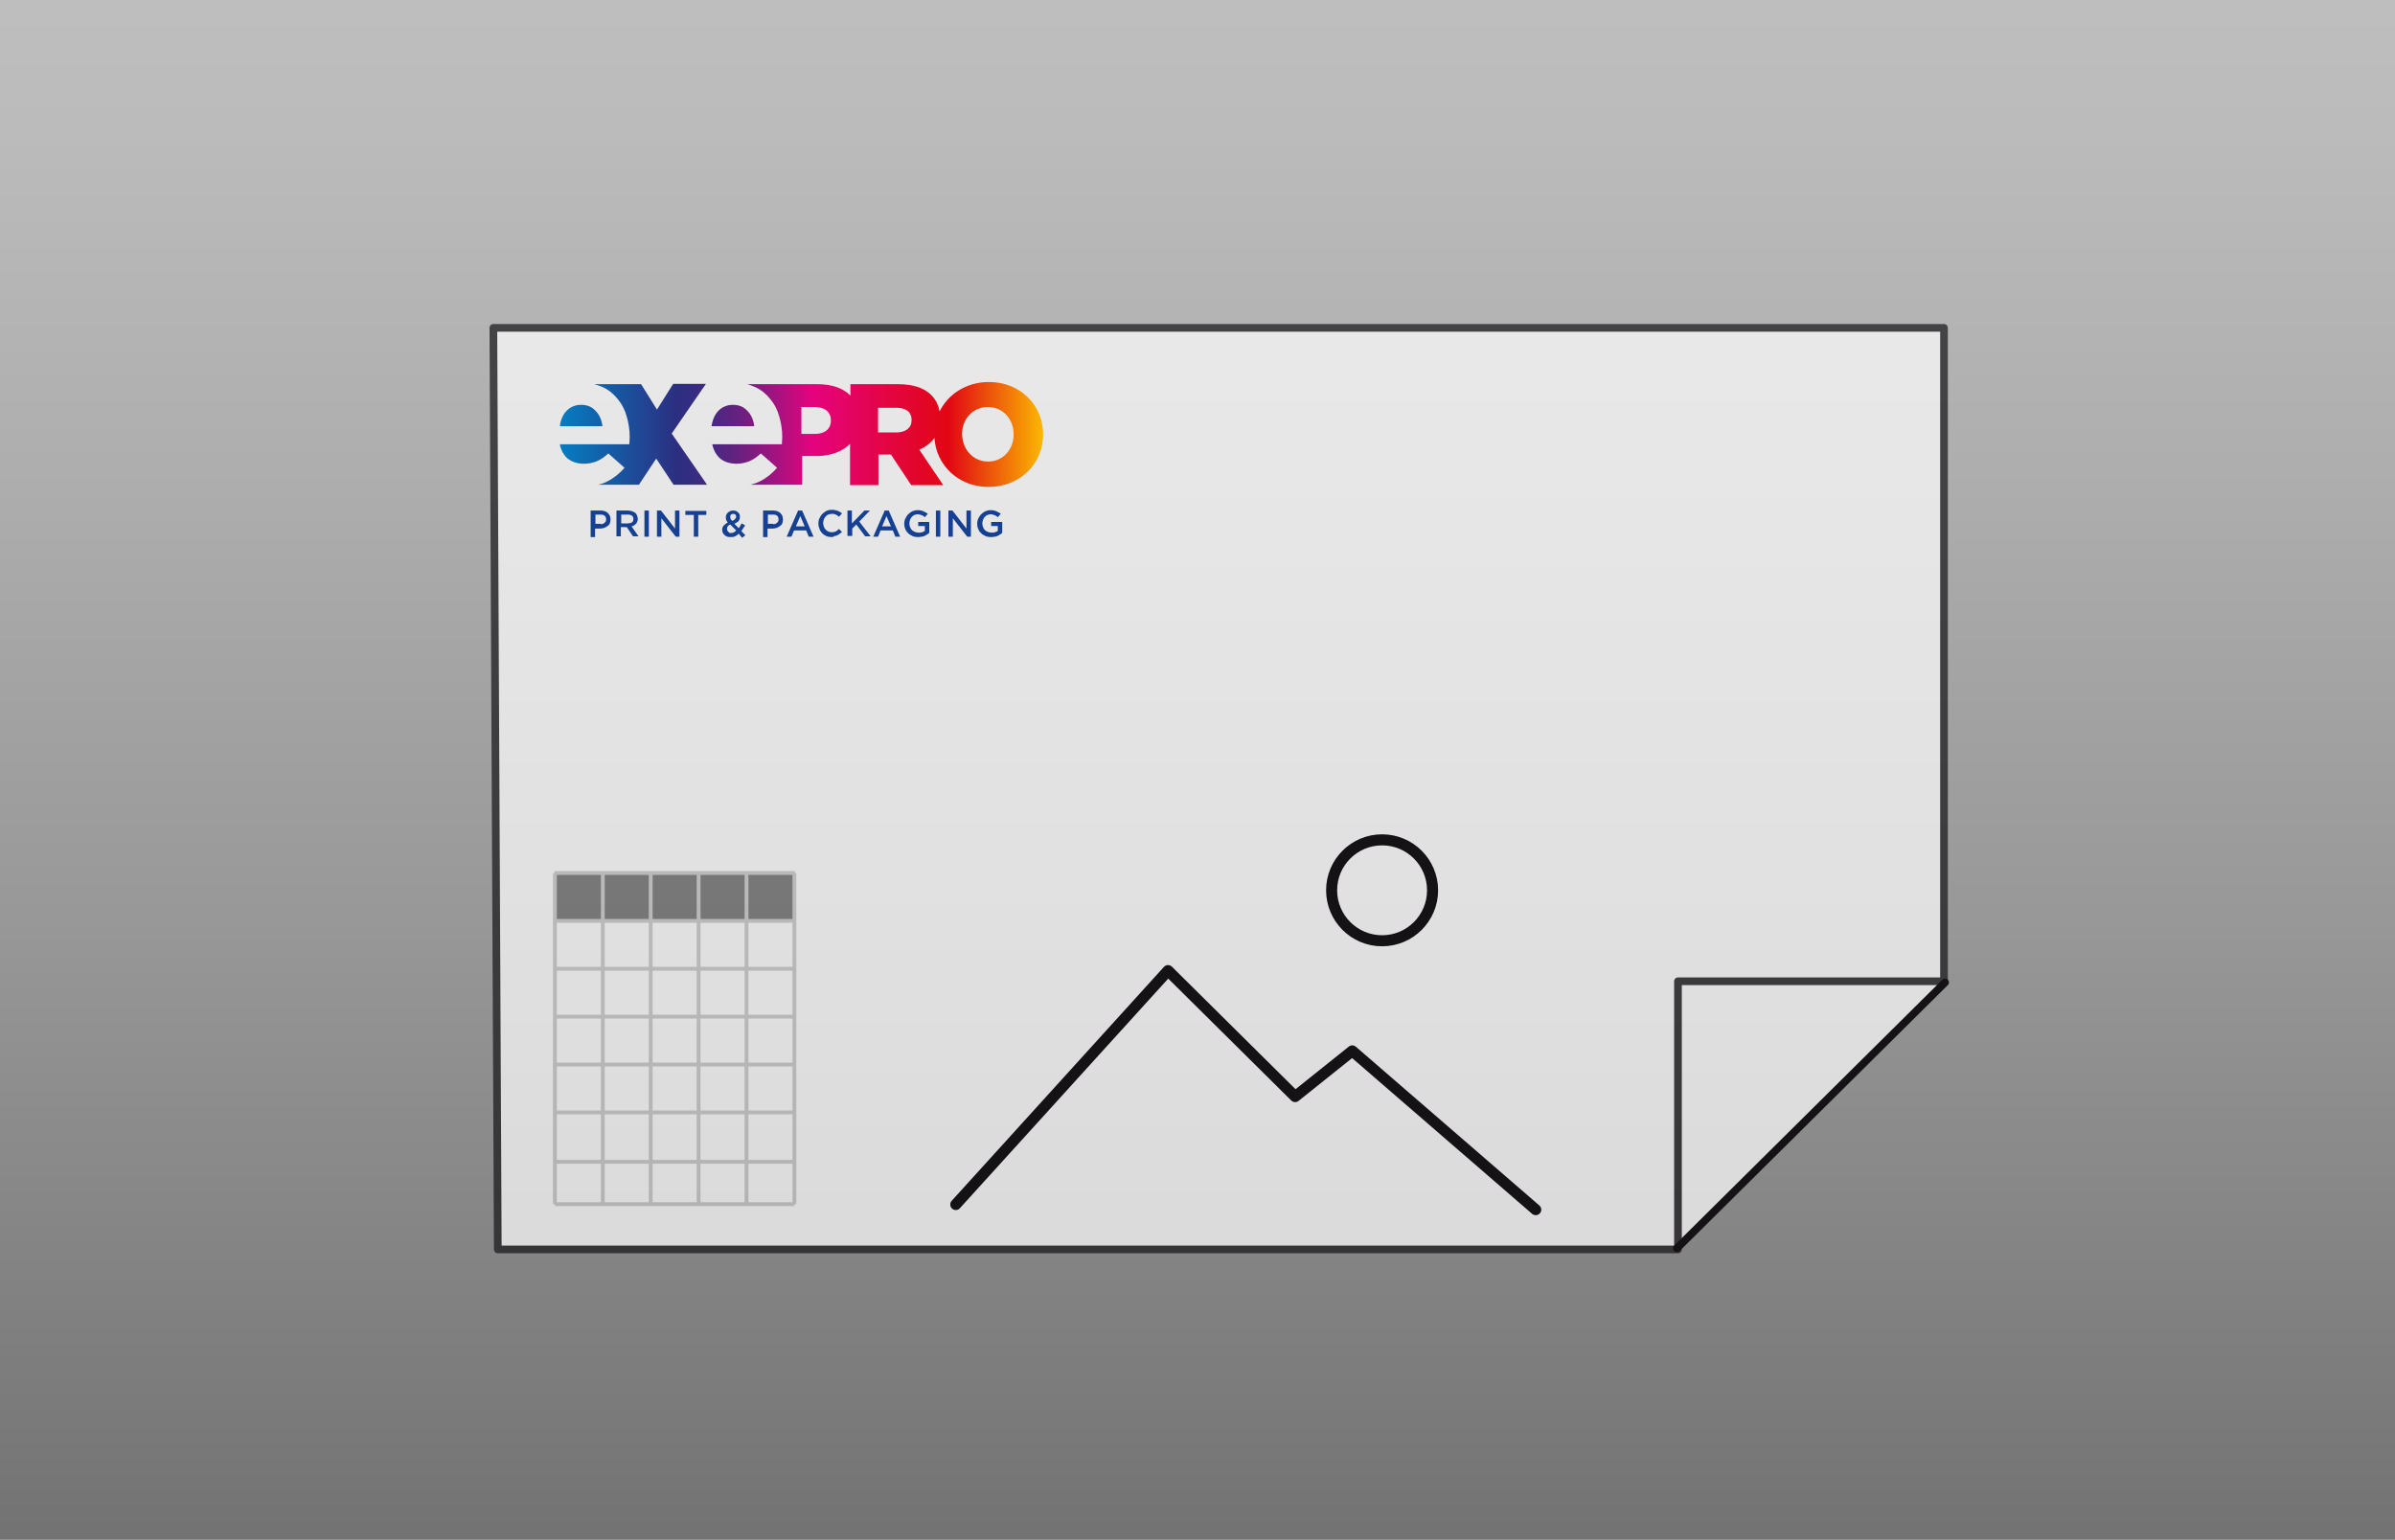 <?xml version="1.0" encoding="utf-8"?>
<!-- Generator: Adobe Illustrator 25.2.3, SVG Export Plug-In . SVG Version: 6.00 Build 0)  -->
<svg version="1.1" id="Calque_1" xmlns="http://www.w3.org/2000/svg" xmlns:xlink="http://www.w3.org/1999/xlink" x="0px" y="0px"
	 viewBox="0 0 650 418" style="enable-background:new 0 0 650 418;" xml:space="preserve">
<rect x="0" y="0" width="650" height="418" fill="#808080" stroke="none"/>
<style type="text/css">
	.st0{opacity:0.5;fill:url(#SVGID_1_);enable-background:new    ;}
	.st1{opacity:0.7;}
	.st2{fill:#FFFFFF;}
	.st3{fill:#FFFFFF;stroke:#141215;stroke-width:2.084;stroke-linecap:round;stroke-linejoin:round;stroke-miterlimit:10;}
	.st4{fill:#686868;}
	.st5{fill:none;stroke:#C6C6C6;stroke-width:1.043;stroke-miterlimit:10;}
	
		.st6{display:none;fill:#FFFFFF;stroke:#141215;stroke-width:1.474;stroke-linecap:round;stroke-linejoin:round;stroke-miterlimit:10;}
	
		.st7{display:none;fill:#FFFFFF;stroke:#141215;stroke-width:1.267;stroke-linecap:round;stroke-linejoin:round;stroke-miterlimit:10;}
	
		.st8{display:none;fill:none;stroke:#141215;stroke-width:1.414;stroke-linecap:round;stroke-linejoin:round;stroke-miterlimit:10;}
	.st9{display:none;fill:#FFFFFF;}
	
		.st10{display:none;fill:#FFFFFF;stroke:#141215;stroke-width:2.084;stroke-linecap:round;stroke-linejoin:round;stroke-miterlimit:10;}
	.st11{display:none;}
	.st12{display:inline;fill:none;stroke:#C6C6C6;stroke-width:1.043;stroke-miterlimit:10;}
	.st13{display:inline;fill:none;stroke:#C6C6C6;stroke-width:0.876;stroke-miterlimit:10;}
	.st14{display:inline;}
	.st15{fill:none;stroke:#C6C6C6;stroke-width:1;stroke-miterlimit:10;}
	.st16{fill:none;stroke:#C6C6C6;stroke-width:0.863;stroke-miterlimit:10;}
	.st17{display:inline;fill:#FFFFFF;}
	
		.st18{display:inline;fill:#FFFFFF;stroke:#141215;stroke-width:2;stroke-linecap:round;stroke-linejoin:round;stroke-miterlimit:10;}
	.st19{fill:#FFFFFF;stroke:#141215;stroke-width:2;stroke-linecap:round;stroke-linejoin:round;stroke-miterlimit:10;}
	.st20{fill:none;stroke:#141215;stroke-width:2;stroke-linecap:round;stroke-linejoin:round;stroke-miterlimit:10;}
	.st21{display:inline;fill:none;stroke:#141215;stroke-width:2;stroke-linecap:round;stroke-linejoin:round;stroke-miterlimit:10;}
	
		.st22{display:inline;fill:#FFFFFF;stroke:#141215;stroke-width:3;stroke-linecap:round;stroke-linejoin:round;stroke-miterlimit:10;}
	.st23{display:inline;fill:none;stroke:#141215;stroke-width:3;stroke-linecap:round;stroke-linejoin:round;stroke-miterlimit:10;}
	.st24{fill:none;stroke:#141215;stroke-width:2.084;stroke-linecap:round;stroke-linejoin:round;stroke-miterlimit:10;}
	.st25{fill:none;stroke:#141215;stroke-width:3;stroke-linecap:round;stroke-linejoin:round;stroke-miterlimit:10;}
	.st26{clip-path:url(#SVGID_3_);fill:url(#SVGID_4_);}
	.st27{fill-rule:evenodd;clip-rule:evenodd;fill:#164193;}
</style>
<linearGradient id="SVGID_1_" gradientUnits="userSpaceOnUse" x1="324.95" y1="2139.58" x2="324.95" y2="1693.28" gradientTransform="matrix(1 0 0 1 0 -1707.48)">
	<stop  offset="0" style="stop-color:#5E5E5E"/>
	<stop  offset="0.114" style="stop-color:#767676"/>
	<stop  offset="0.418" style="stop-color:#B1B1B1"/>
	<stop  offset="0.677" style="stop-color:#DBDBDB"/>
	<stop  offset="0.88" style="stop-color:#F5F5F5"/>
	<stop  offset="1" style="stop-color:#FFFFFF"/>
</linearGradient>
<rect x="-14.2" y="-14.2" class="st0" width="678.3" height="446.3"/>
<g id="Flyer">
	<g id="Flyer_2_" class="st1">
		<polygon class="st2" points="455.4,266.4 455.4,339.2 527.6,266.4 		"/>
		<polygon class="st3" points="135.1,339.2 455.4,339.2 455.4,266.4 527.6,266.4 527.6,89 133.9,89 		"/>
		<g>
			<rect x="150.6" y="236.6" class="st4" width="65" height="13.4"/>
			<line class="st5" x1="150.6" y1="237" x2="150.6" y2="326.9"/>
			<line class="st5" x1="163.6" y1="237" x2="163.6" y2="326.9"/>
			<line class="st5" x1="176.6" y1="237" x2="176.6" y2="326.9"/>
			<line class="st5" x1="189.6" y1="237" x2="189.6" y2="326.9"/>
			<line class="st5" x1="202.6" y1="237" x2="202.6" y2="326.9"/>
			<line class="st5" x1="215.6" y1="237" x2="215.6" y2="326.9"/>
			<g>
				<line class="st5" x1="215.6" y1="237" x2="150.6" y2="237"/>
				<line class="st5" x1="215.6" y1="250" x2="150.6" y2="250"/>
				<line class="st5" x1="215.6" y1="263" x2="150.6" y2="263"/>
				<line class="st5" x1="215.6" y1="276" x2="150.6" y2="276"/>
				<line class="st5" x1="215.6" y1="289" x2="150.6" y2="289"/>
				<line class="st5" x1="215.6" y1="302" x2="150.6" y2="302"/>
			</g>
			<g>
				<line class="st5" x1="215.6" y1="315.4" x2="150.6" y2="315.4"/>
			</g>
			<g>
				<line class="st5" x1="215.6" y1="326.9" x2="150.6" y2="326.9"/>
			</g>
		</g>
		<polyline class="st6" points="226.2,337.6 183.4,250.5 200.2,220.8 165.1,162.6 214.7,90 		"/>
		<circle class="st7" cx="158.3" cy="292.1" r="13.2"/>
		<line class="st8" x1="241.2" y1="89.9" x2="241.2" y2="337.6"/>
	</g>
	<polygon class="st9" points="455.4,161.7 455.4,89 527.6,161.7 	"/>
	<polygon class="st10" points="133.9,339.2 527.6,339.2 527.6,161.7 455.4,161.7 455.4,89 135.1,89 	"/>
	<polyline class="st6" points="214.7,338.3 165.1,265.5 200.2,207.6 183.4,177.8 226.2,90.6 	"/>
	<circle class="st7" cx="158.3" cy="136.1" r="13.2"/>
	<line class="st8" x1="241.2" y1="338.3" x2="241.2" y2="90.6"/>
	<g class="st11">
		<line class="st12" x1="260" y1="337.4" x2="260" y2="90.8"/>
		<line class="st12" x1="277.8" y1="337.4" x2="277.8" y2="90.8"/>
		<line class="st12" x1="295.6" y1="337.4" x2="295.6" y2="90.8"/>
		<line class="st12" x1="313.5" y1="337.4" x2="313.5" y2="90.8"/>
		<line class="st12" x1="331.3" y1="337.4" x2="331.3" y2="90.8"/>
		<line class="st12" x1="349.1" y1="337.4" x2="349.1" y2="90.8"/>
		<line class="st12" x1="367" y1="337.4" x2="367" y2="90.8"/>
		<line class="st12" x1="384.8" y1="337.4" x2="384.8" y2="90.8"/>
		<line class="st12" x1="402.6" y1="337.4" x2="402.6" y2="90.8"/>
		<line class="st12" x1="420.5" y1="337.4" x2="420.5" y2="90.8"/>
		<line class="st12" x1="438.3" y1="337.4" x2="438.3" y2="90.8"/>
		<line class="st12" x1="456.1" y1="337.4" x2="456.1" y2="163.3"/>
		<line class="st13" x1="474" y1="337.4" x2="474" y2="163.3"/>
		<line class="st13" x1="491.8" y1="337.4" x2="491.8" y2="163.3"/>
		<line class="st13" x1="509.6" y1="337.4" x2="509.6" y2="163.3"/>
		<g class="st14">
			<line class="st15" x1="242.5" y1="322.1" x2="525.9" y2="322.1"/>
			<line class="st15" x1="242.5" y1="304.2" x2="525.9" y2="304.2"/>
			<line class="st15" x1="242.5" y1="286.4" x2="525.9" y2="286.4"/>
			<line class="st15" x1="242.5" y1="268.6" x2="525.9" y2="268.6"/>
			<line class="st15" x1="242.5" y1="250.7" x2="525.9" y2="250.7"/>
			<line class="st15" x1="242.5" y1="233.1" x2="525.9" y2="233.1"/>
			<line class="st15" x1="242.5" y1="215.2" x2="525.9" y2="215.2"/>
			<line class="st15" x1="242.5" y1="197.4" x2="525.9" y2="197.4"/>
			<line class="st15" x1="242.5" y1="179.6" x2="525.9" y2="179.6"/>
			<line class="st16" x1="242.5" y1="161.7" x2="453.6" y2="161.7"/>
			<line class="st16" x1="242.5" y1="143.9" x2="453.6" y2="143.9"/>
			<line class="st16" x1="242.5" y1="126.1" x2="453.6" y2="126.1"/>
			<line class="st16" x1="242.5" y1="108.2" x2="453.6" y2="108.2"/>
		</g>
	</g>
</g>
<g id="Folder" class="st11">
	<rect x="276" y="109.6" class="st17" width="81.5" height="45.8"/>
	<polygon class="st18" points="295.5,67.6 232,108.6 232,305.1 291,305.1 291,152.2 357.5,109.6 295.5,109.6 	"/>
	<g id="Flyer_1_" class="st14">
		<polygon class="st19" points="290.5,152.8 290.5,350.4 418,350.4 418,153.5 		"/>
		<line class="st20" x1="301.3" y1="169.3" x2="404.6" y2="169.3"/>
		<line class="st20" x1="308.5" y1="180.2" x2="397.5" y2="180.2"/>
		<polyline class="st19" points="291,314.4 327.7,263.7 357.1,299.6 372.2,282.5 416.3,326.2 		"/>
		<ellipse class="st19" cx="376.9" cy="250.2" rx="11.4" ry="10.6"/>
	</g>
	<line class="st21" x1="295.5" y1="109.6" x2="232" y2="109.6"/>
	<line class="st21" x1="357.5" y1="109.6" x2="357.5" y2="152.8"/>
</g>
<g id="Carte_visite" class="st11">
	<g id="Carte_visite_2_" class="st14">
		<polygon class="st19" points="420,185.8 254.8,137.9 226.8,234.6 391.4,282.3 395.5,268.2 		"/>
		<line class="st20" x1="262.3" y1="169.8" x2="327.9" y2="188.8"/>
		<line class="st20" x1="259.3" y1="180.3" x2="324.9" y2="199.3"/>
		<line class="st20" x1="256.2" y1="190.7" x2="321.9" y2="209.8"/>
		<line class="st20" x1="253.2" y1="201.2" x2="318.8" y2="220.2"/>
		<line class="st20" x1="250.2" y1="211.7" x2="315.8" y2="230.7"/>
		<path d="M328.2,243.7l2.5-8.5c0,0,4.6-15.8,27.3-11.4c22.8,4.4,35.6,13.9,33,27.4c-2.5,13.5-4.3,12.6-8.7,12.8L332,249.4
			C332.1,249.5,328,248.9,328.2,243.7z"/>
		<circle cx="371.6" cy="206.9" r="15.1"/>
	</g>
	<g id="Carte_visite_1_" class="st14">
		<polygon class="st19" points="438.9,176.3 268.5,153.1 255,252.8 424.8,275.9 426.8,261.3 		"/>
		<line class="st20" x1="280.6" y1="183.5" x2="348.3" y2="192.7"/>
		<line class="st20" x1="279.2" y1="194.3" x2="346.9" y2="203.5"/>
		<line class="st20" x1="277.7" y1="205.1" x2="345.4" y2="214.3"/>
		<line class="st20" x1="276.2" y1="215.9" x2="343.9" y2="225.1"/>
		<line class="st20" x1="274.7" y1="226.7" x2="342.5" y2="235.9"/>
		<path d="M356.7,247l1.2-8.8c0,0,2.2-16.3,25.4-15.2c23.2,1,37.2,8.6,36.7,22.3s-2.4,13.1-6.8,13.9l-51.9-7.1
			C361.3,252.1,357.2,252.2,356.7,247z"/>
		<circle cx="394.1" cy="204.2" r="15.1"/>
	</g>
	<polygon class="st18" points="407.2,164.2 235.3,164.2 235.3,264.8 406.7,264.8 406.7,250.1 	"/>
	<line class="st21" x1="251.3" y1="192.7" x2="319.7" y2="192.7"/>
	<line class="st21" x1="251.3" y1="203.6" x2="319.7" y2="203.6"/>
	<line class="st21" x1="251.3" y1="214.5" x2="319.7" y2="214.5"/>
	<line class="st21" x1="251.3" y1="225.4" x2="319.7" y2="225.4"/>
	<line class="st21" x1="251.3" y1="236.3" x2="319.7" y2="236.3"/>
	<path class="st14" d="M335.3,245.4v-8.9c0,0,0-16.4,23.1-18.5s38,3.5,39.4,17.2s-0.6,13.3-4.8,14.7h-52.3
		C340.6,249.8,336.5,250.4,335.3,245.4z"/>
	<circle class="st14" cx="366.6" cy="198" r="15.1"/>
</g>
<g id="Affiche" class="st11">
	<polygon class="st22" points="218.6,54.8 218.6,367 453.8,367 453.8,55.8 	"/>
	<line class="st23" x1="238.6" y1="301" x2="430.7" y2="301"/>
	<line class="st23" x1="252" y1="317.9" x2="417.3" y2="317.9"/>
	<path class="st23" d="M219.6,54.8"/>
	<polyline class="st23" points="219.6,238.3 305.4,143.9 356.7,194.8 379.8,176.3 453.8,240.5 	"/>
	<circle class="st23" cx="391.8" cy="111.5" r="20.4"/>
</g>
<line class="st24" x1="527.9" y1="266.7" x2="455.1" y2="338.9"/>
<polyline class="st25" points="259.4,327 317,263.5 351.5,297.7 367,285.3 416.8,328.4 "/>
<circle class="st25" cx="375.1" cy="241.7" r="13.7"/>
<g>
	<g>
		<defs>
			<path id="SVGID_2_" d="M178.3,111.2l4.4-7h8.9l-9.3,13.5l9.6,13.9h-9.1l-4.7-7.1l-4.7,7.1l-11.1,0c0.9-0.2,1.8-0.5,2.5-0.9
				c1.8-0.9,3.4-2.2,4.7-3.7l-4.4-3.9c-1.1,1-2.1,1.7-3.1,2.1c-1,0.4-2.2,0.7-3.4,0.7c-1.7,0-3.2-0.4-4.4-1.3
				c-1.1-0.9-1.9-2.2-2.3-4h18.9c0-0.4,0.1-1.2,0.1-2c0-1.9-0.3-3.8-0.8-5.5c-0.5-1.8-1.3-3.4-2.4-4.7c-1.1-1.4-2.4-2.5-4.1-3.3
				c-0.7-0.3-1.5-0.6-2.3-0.8H174L178.3,111.2z M230.7,131.6v-11.1c-2,2-5,3.2-8.6,3.3c-0.2,0-0.4,0-0.6,0h-3.8v7.8l-14.1,0
				c0.9-0.2,1.8-0.5,2.6-0.9c1.8-0.9,3.4-2.2,4.7-3.7l-4.4-3.9c-1.1,1-2.1,1.7-3.1,2.1c-1,0.4-2.2,0.7-3.4,0.7
				c-1.7,0-3.2-0.4-4.4-1.3c-1.1-0.9-1.9-2.2-2.3-4h18.9c0-0.4,0.1-1.4,0.1-2c0-1.9-0.3-3.8-0.8-5.5c-0.5-1.8-1.3-3.4-2.4-4.7
				c-1.1-1.4-2.4-2.5-4.1-3.3c-0.7-0.3-1.4-0.6-2.2-0.8l19.2,0c3.8,0,6.9,1.1,8.8,3.1v-3.1h13c4.2,0,7.1,1.1,8.9,2.9
				c1.2,1.2,2,2.7,2.3,4.5c2.3-4.7,7.3-8,13.4-8c8.5,0,14.7,6.3,14.7,14.2v0.1c0,7.9-6.3,14.2-14.8,14.2c-8.1,0-14.2-5.8-14.7-13.3
				c-1,1.4-2.4,2.4-4.1,3.2l6.5,9.6h-8.7l-5.5-8.3h-3.4v8.3H230.7z M268.2,125.3c4.1,0,6.9-3.4,6.9-7.3v-0.1c0-4-2.8-7.4-7-7.4
				c-4.2,0-7,3.4-7,7.3v0.1C261.2,121.9,264,125.3,268.2,125.3z M217.6,117.8h3.6c2.7,0,4.3-1.4,4.3-3.6v-0.1c0-2.3-1.7-3.6-4.4-3.6
				h-3.6V117.8z M238.3,117.4h5c2.5,0,4.1-1.3,4.1-3.2V114c0-2.2-1.6-3.3-4.1-3.3h-5V117.4z M204.7,115.7h-11.6
				c0.3-1.8,0.9-3.2,1.9-4.2c1-1,2.3-1.6,3.9-1.6c1.6,0,2.9,0.5,3.9,1.6C203.9,112.6,204.5,114,204.7,115.7z M163.5,115.7h-11.6
				c0.3-1.8,0.9-3.2,1.9-4.2c1-1,2.3-1.6,3.9-1.6c1.6,0,2.9,0.5,3.9,1.6C162.7,112.6,163.3,114,163.5,115.7z"/>
		</defs>
		<clipPath id="SVGID_3_">
			<use xlink:href="#SVGID_2_"  style="overflow:visible;"/>
		</clipPath>
		<linearGradient id="SVGID_4_" gradientUnits="userSpaceOnUse" x1="151.968" y1="119.285" x2="284.269" y2="119.285">
			<stop  offset="0" style="stop-color:#057DC1"/>
			<stop  offset="0.238" style="stop-color:#2C2F81"/>
			<stop  offset="0.268" style="stop-color:#342D81"/>
			<stop  offset="0.314" style="stop-color:#482881"/>
			<stop  offset="0.369" style="stop-color:#6A2080"/>
			<stop  offset="0.432" style="stop-color:#9A157F"/>
			<stop  offset="0.501" style="stop-color:#D5077E"/>
			<stop  offset="0.517" style="stop-color:#E4037E"/>
			<stop  offset="0.523" style="stop-color:#E4037C"/>
			<stop  offset="0.796" style="stop-color:#E20613"/>
			<stop  offset="1" style="stop-color:#FBC000"/>
		</linearGradient>
		<rect x="152" y="103.2" class="st26" width="132.3" height="32.3"/>
	</g>
	<path class="st27" d="M160.3,138.6h2.8c0.4,0,0.8,0.1,1.1,0.2c0.3,0.1,0.6,0.3,0.8,0.5c0.2,0.2,0.4,0.5,0.5,0.7
		c0.1,0.3,0.2,0.6,0.2,1c0,0.4-0.1,0.8-0.2,1.1c-0.1,0.3-0.3,0.5-0.6,0.7c-0.3,0.2-0.6,0.4-0.9,0.5c-0.3,0.1-0.7,0.2-1.1,0.2h-1.4
		v2.3h-1.2V138.6z M163,142.3c0.5,0,0.8-0.1,1.1-0.4c0.3-0.2,0.4-0.5,0.4-0.9c0-0.4-0.1-0.7-0.4-1c-0.3-0.2-0.6-0.3-1.1-0.3h-1.4
		v2.5H163z M167.3,138.6h3.1c0.4,0,0.8,0.1,1.2,0.2c0.3,0.1,0.6,0.3,0.9,0.5c0.2,0.2,0.3,0.4,0.4,0.7c0.1,0.3,0.2,0.5,0.2,0.8
		c0,0.6-0.2,1.1-0.5,1.4c-0.3,0.3-0.7,0.6-1.2,0.7l1.9,2.7h-1.5l-1.7-2.5h-1.6v2.5h-1.2V138.6z M170.4,142.1c0.4,0,0.8-0.1,1.1-0.3
		c0.3-0.2,0.4-0.5,0.4-0.9c0-0.4-0.1-0.7-0.4-0.9c-0.3-0.2-0.6-0.3-1.1-0.3h-1.8v2.4H170.4z M174.9,138.6h1.2v7.1h-1.2V138.6z
		 M178.3,138.6h1.1l3.8,4.9v-4.9h1.2v7.1h-1l-3.9-5v5h-1.2V138.6z M188.2,139.8H186v-1.1h5.7v1.1h-2.2v5.9h-1.2V139.8z M200.5,144.9
		c-0.3,0.3-0.6,0.5-1,0.7c-0.4,0.2-0.7,0.2-1.2,0.2c-0.3,0-0.6,0-0.9-0.1c-0.3-0.1-0.5-0.2-0.7-0.4c-0.2-0.2-0.4-0.4-0.5-0.6
		c-0.1-0.2-0.2-0.5-0.2-0.8c0-0.5,0.1-0.9,0.4-1.2c0.3-0.3,0.6-0.6,1.1-0.8c-0.2-0.3-0.3-0.5-0.4-0.7c-0.1-0.2-0.1-0.5-0.1-0.7
		c0-0.3,0-0.5,0.1-0.7c0.1-0.2,0.2-0.4,0.4-0.6c0.2-0.2,0.4-0.3,0.6-0.4c0.2-0.1,0.5-0.2,0.8-0.2c0.3,0,0.5,0,0.8,0.1
		c0.2,0.1,0.4,0.2,0.6,0.4c0.2,0.2,0.3,0.3,0.4,0.5c0.1,0.2,0.1,0.4,0.1,0.7c0,0.5-0.1,0.9-0.4,1.2c-0.3,0.3-0.7,0.5-1.1,0.7
		l1.2,1.2c0.1-0.2,0.3-0.4,0.4-0.6c0.1-0.2,0.2-0.5,0.4-0.7l0.9,0.5c-0.1,0.3-0.3,0.6-0.5,0.8c-0.2,0.3-0.3,0.5-0.5,0.8l1.1,1.1
		l-0.9,0.7L200.5,144.9z M198.7,141.4c0.4-0.1,0.6-0.3,0.8-0.5c0.2-0.2,0.3-0.4,0.3-0.6c0-0.3-0.1-0.4-0.2-0.6
		c-0.1-0.1-0.3-0.2-0.6-0.2c-0.3,0-0.5,0.1-0.6,0.2c-0.2,0.2-0.2,0.4-0.2,0.6c0,0.2,0,0.4,0.1,0.5
		C198.3,141,198.5,141.2,198.7,141.4z M198.5,144.7c0.2,0,0.5-0.1,0.7-0.2c0.2-0.1,0.4-0.3,0.6-0.5l-1.6-1.6
		c-0.3,0.1-0.6,0.3-0.7,0.5c-0.1,0.2-0.2,0.4-0.2,0.6c0,0.3,0.1,0.6,0.3,0.8C197.9,144.7,198.1,144.7,198.5,144.7z M207.1,138.6h2.8
		c0.4,0,0.8,0.1,1.1,0.2c0.3,0.1,0.6,0.3,0.8,0.5c0.2,0.2,0.4,0.5,0.5,0.7c0.1,0.3,0.2,0.6,0.2,1c0,0.4-0.1,0.8-0.2,1.1
		c-0.1,0.3-0.3,0.5-0.6,0.7c-0.3,0.2-0.6,0.4-0.9,0.5c-0.3,0.1-0.7,0.2-1.1,0.2h-1.4v2.3h-1.2V138.6z M209.8,142.3
		c0.5,0,0.8-0.1,1.1-0.4c0.3-0.2,0.4-0.5,0.4-0.9c0-0.4-0.1-0.7-0.4-1c-0.3-0.2-0.6-0.3-1.1-0.3h-1.4v2.5H209.8z M216.6,138.6h1.1
		l3.1,7.1h-1.3l-0.7-1.7h-3.3l-0.7,1.7h-1.3L216.6,138.6z M218.4,142.9l-1.2-2.8l-1.2,2.8H218.4z M225.6,145.8c-0.5,0-1-0.1-1.4-0.3
		c-0.4-0.2-0.8-0.4-1.1-0.8c-0.3-0.3-0.6-0.7-0.7-1.2c-0.2-0.4-0.3-0.9-0.3-1.4c0-0.5,0.1-1,0.3-1.4c0.2-0.4,0.4-0.8,0.8-1.2
		c0.3-0.3,0.7-0.6,1.1-0.8c0.4-0.2,0.9-0.3,1.5-0.3c0.3,0,0.6,0,0.9,0.1c0.3,0.1,0.5,0.1,0.7,0.2c0.2,0.1,0.4,0.2,0.6,0.3
		c0.2,0.1,0.4,0.3,0.5,0.4l-0.8,0.9c-0.3-0.3-0.6-0.5-0.9-0.6c-0.3-0.2-0.7-0.2-1.1-0.2c-0.3,0-0.6,0.1-0.9,0.2
		c-0.3,0.1-0.5,0.3-0.7,0.5c-0.2,0.2-0.4,0.5-0.5,0.8c-0.1,0.3-0.2,0.6-0.2,1c0,0.4,0.1,0.7,0.2,1c0.1,0.3,0.3,0.6,0.5,0.8
		c0.2,0.2,0.5,0.4,0.7,0.5c0.3,0.1,0.6,0.2,0.9,0.2c0.4,0,0.8-0.1,1.1-0.2c0.3-0.2,0.6-0.4,0.9-0.7l0.8,0.8
		c-0.2,0.2-0.4,0.4-0.6,0.5c-0.2,0.1-0.4,0.3-0.6,0.4c-0.2,0.1-0.5,0.2-0.8,0.2C226.2,145.8,225.9,145.8,225.6,145.8z M230,138.6
		h1.2v3.5l3.4-3.5h1.5l-2.9,3l3.1,4h-1.5l-2.4-3.2l-1.1,1.1v2H230V138.6z M240.1,138.6h1.1l3.1,7.1H243l-0.7-1.7H239l-0.7,1.7H237
		L240.1,138.6z M241.8,142.9l-1.2-2.8l-1.2,2.8H241.8z M249.1,145.8c-0.6,0-1.1-0.1-1.5-0.3c-0.4-0.2-0.8-0.4-1.2-0.8
		c-0.3-0.3-0.6-0.7-0.7-1.1c-0.2-0.4-0.3-0.9-0.3-1.4c0-0.5,0.1-1,0.3-1.4c0.2-0.4,0.4-0.8,0.8-1.2c0.3-0.3,0.7-0.6,1.1-0.8
		c0.5-0.2,0.9-0.3,1.5-0.3c0.3,0,0.6,0,0.8,0.1c0.3,0,0.5,0.1,0.7,0.2c0.2,0.1,0.4,0.2,0.6,0.3c0.2,0.1,0.4,0.2,0.6,0.4l-0.8,0.9
		c-0.1-0.1-0.3-0.2-0.4-0.3c-0.1-0.1-0.3-0.2-0.4-0.2c-0.2-0.1-0.3-0.1-0.5-0.2c-0.2,0-0.4-0.1-0.6-0.1c-0.3,0-0.6,0.1-0.9,0.2
		c-0.3,0.1-0.5,0.3-0.7,0.5c-0.2,0.2-0.4,0.5-0.5,0.8c-0.1,0.3-0.2,0.6-0.2,1c0,0.4,0.1,0.7,0.2,1c0.1,0.3,0.3,0.6,0.5,0.8
		c0.2,0.2,0.5,0.4,0.8,0.5c0.3,0.1,0.6,0.2,1,0.2c0.3,0,0.6,0,0.9-0.1c0.3-0.1,0.6-0.2,0.8-0.4v-1.3h-1.8v-1.1h3v3
		c-0.2,0.1-0.4,0.3-0.6,0.4c-0.2,0.1-0.4,0.3-0.7,0.4c-0.2,0.1-0.5,0.2-0.8,0.2C249.7,145.8,249.4,145.8,249.1,145.8z M254,138.6
		h1.2v7.1H254V138.6z M257.4,138.6h1.1l3.8,4.9v-4.9h1.2v7.1h-1l-3.9-5v5h-1.2V138.6z M268.9,145.8c-0.6,0-1.1-0.1-1.5-0.3
		c-0.4-0.2-0.8-0.4-1.2-0.8c-0.3-0.3-0.6-0.7-0.7-1.1c-0.2-0.4-0.3-0.9-0.3-1.4c0-0.5,0.1-1,0.3-1.4c0.2-0.4,0.4-0.8,0.8-1.2
		c0.3-0.3,0.7-0.6,1.1-0.8c0.5-0.2,0.9-0.3,1.5-0.3c0.3,0,0.6,0,0.8,0.1c0.3,0,0.5,0.1,0.7,0.2c0.2,0.1,0.4,0.2,0.6,0.3
		c0.2,0.1,0.4,0.2,0.6,0.4l-0.8,0.9c-0.1-0.1-0.3-0.2-0.4-0.3c-0.1-0.1-0.3-0.2-0.4-0.2c-0.2-0.1-0.3-0.1-0.5-0.2
		c-0.2,0-0.4-0.1-0.6-0.1c-0.3,0-0.6,0.1-0.9,0.2c-0.3,0.1-0.5,0.3-0.7,0.5c-0.2,0.2-0.4,0.5-0.5,0.8c-0.1,0.3-0.2,0.6-0.2,1
		c0,0.4,0.1,0.7,0.2,1c0.1,0.3,0.3,0.6,0.5,0.8c0.2,0.2,0.5,0.4,0.8,0.5c0.3,0.1,0.6,0.2,1,0.2c0.3,0,0.6,0,0.9-0.1
		c0.3-0.1,0.6-0.2,0.8-0.4v-1.3h-1.8v-1.1h3v3c-0.2,0.1-0.4,0.3-0.6,0.4c-0.2,0.1-0.4,0.3-0.7,0.4c-0.2,0.1-0.5,0.2-0.8,0.2
		C269.5,145.8,269.3,145.8,268.9,145.8z"/>
</g>
</svg>
